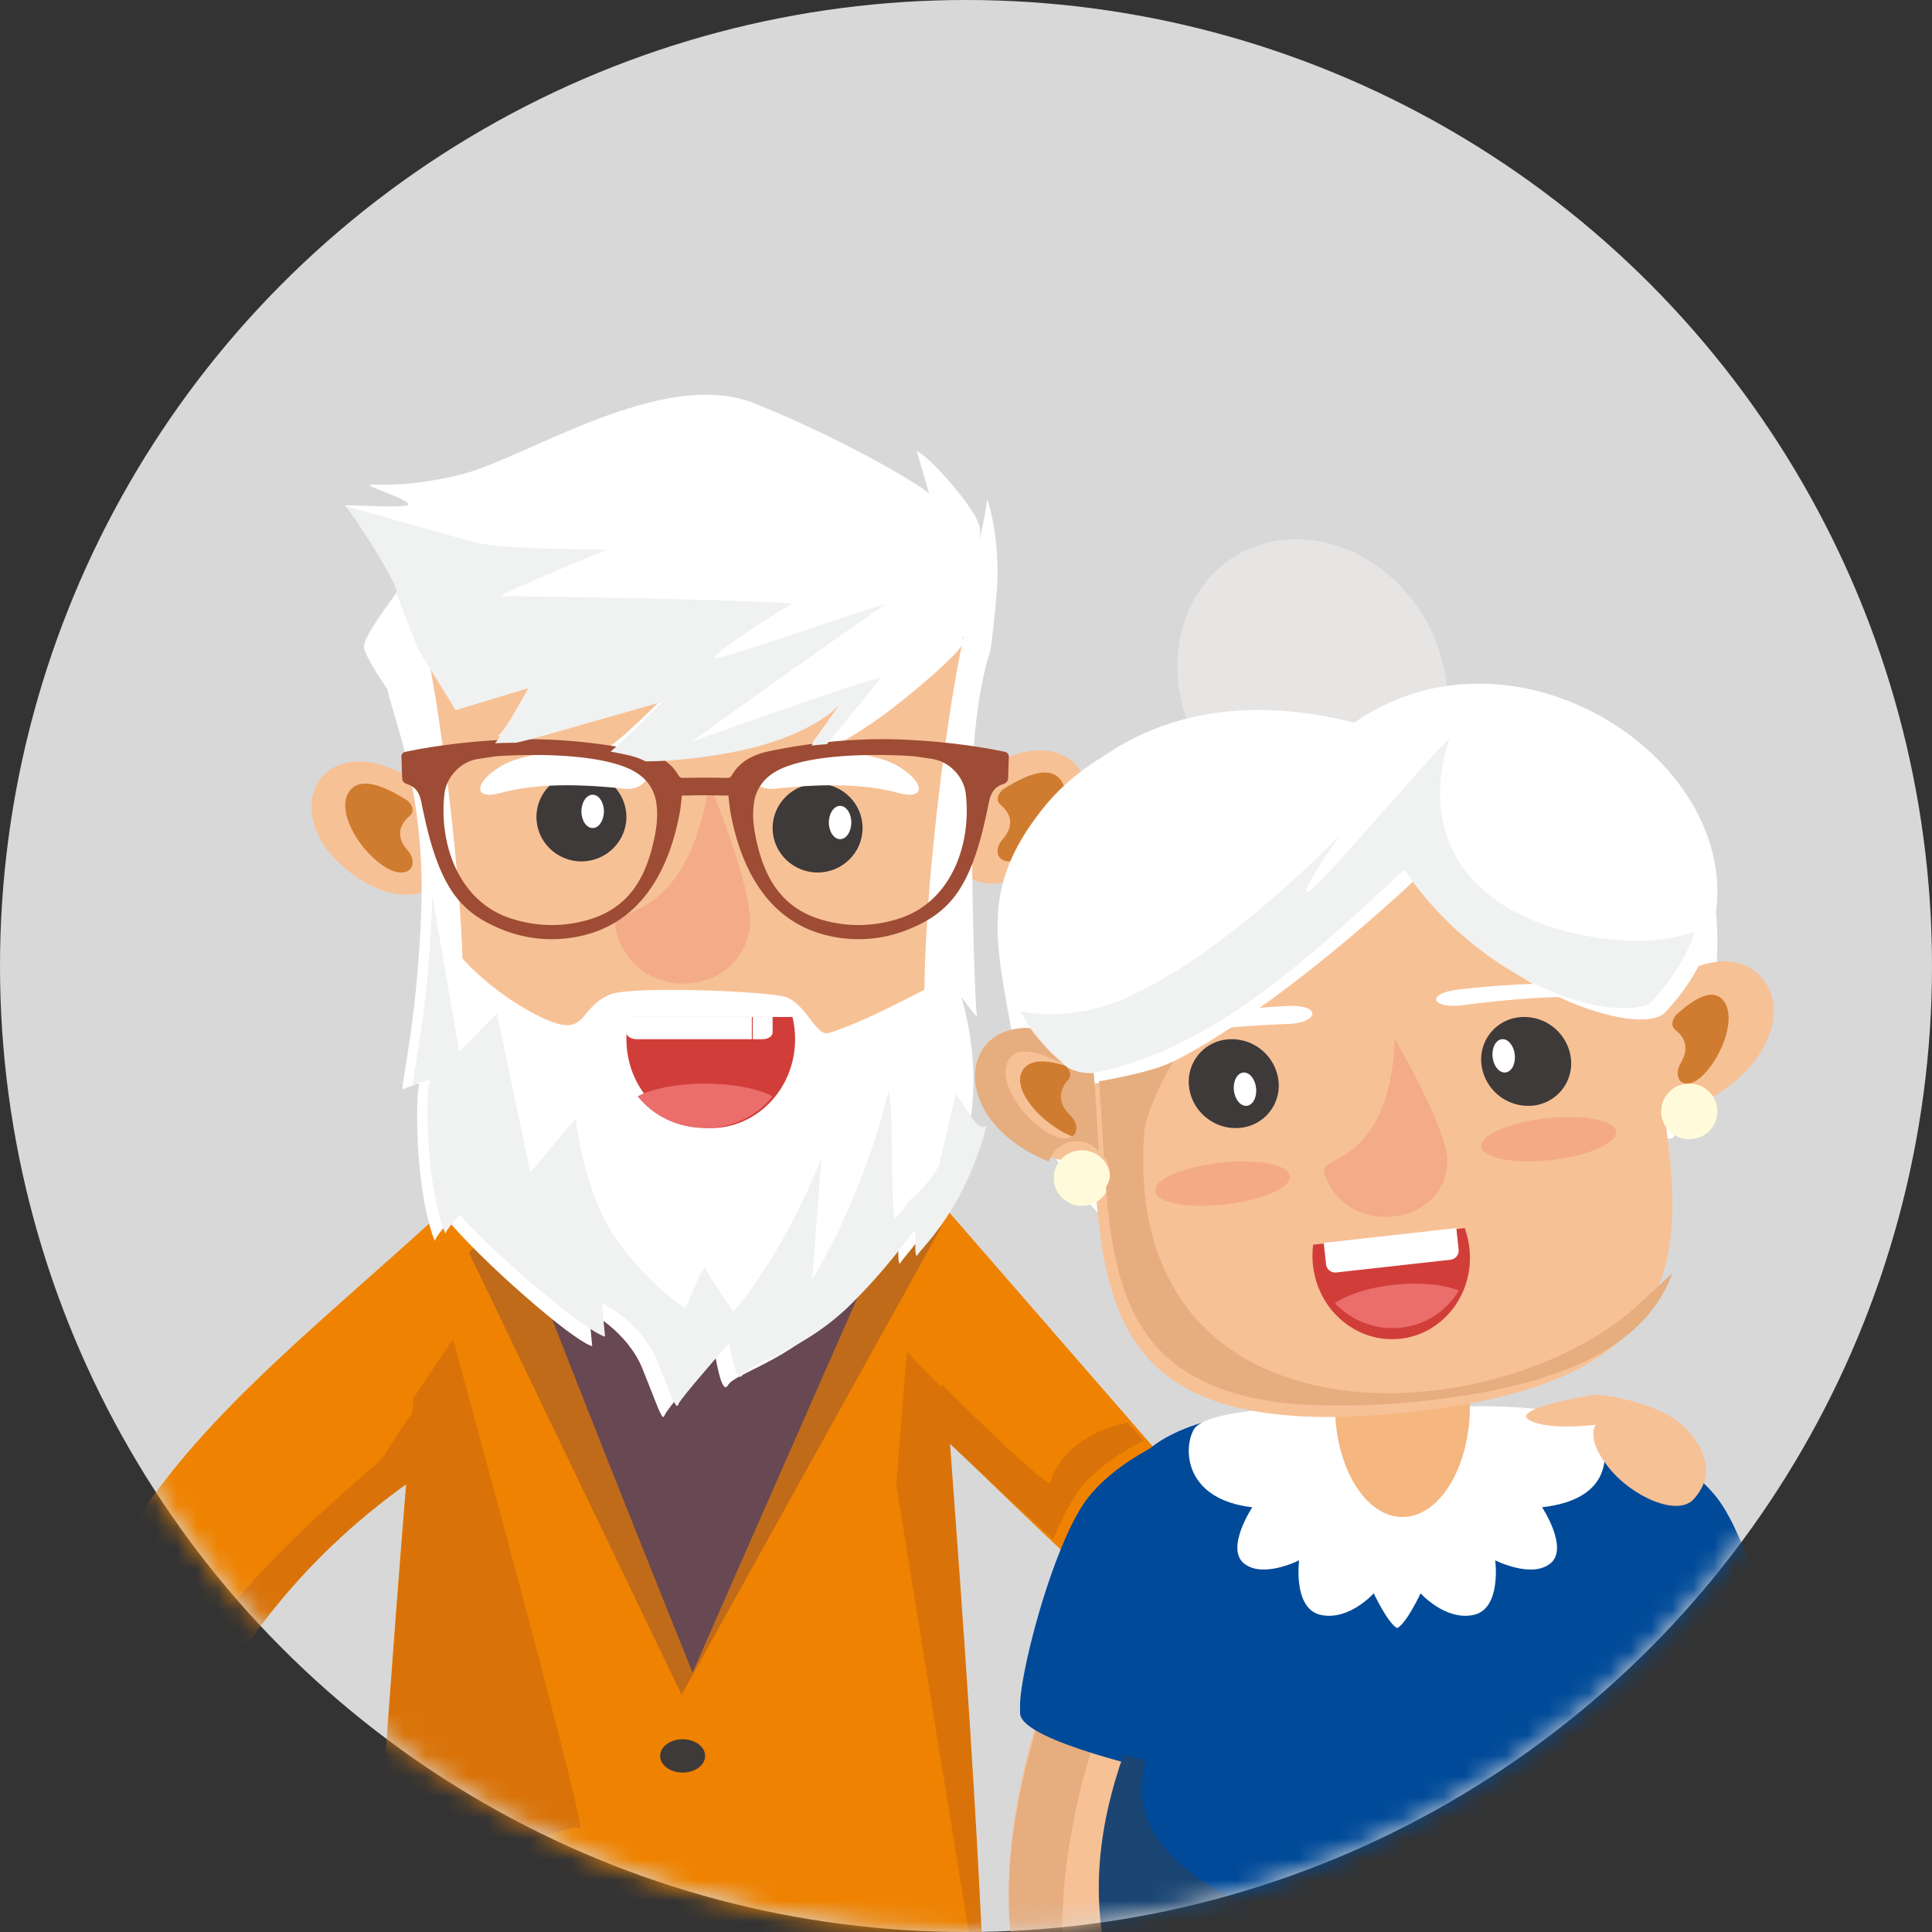 <svg xmlns="http://www.w3.org/2000/svg" xmlns:xlink="http://www.w3.org/1999/xlink" width="93" height="93" viewBox="0 0 93 93">
    <rect x="0" y="0" width="93" height="93" fill="#333333" stroke="none"/>
    <defs>
        <circle id="a" cx="46.5" cy="46.5" r="46.5"/>
    </defs>
    <g fill="none" fill-rule="evenodd">
        <mask id="b" fill="#fff">
            <use xlink:href="#a"/>
        </mask>
        <use fill="#D8D8D8" fill-rule="nonzero" xlink:href="#a"/>
        <g mask="url(#b)">
            <path fill="#EF8200" d="M41.522 65.26c0-.721 2.968-8.283 2.968-8.283L61.554 76.6s.032 5.8-3.183 4.15c-3.213-1.65-16.849-15.49-16.849-15.49"/>
            <path fill="#004A99" d="M66.402 67.725s-11.586-.809-12.24 4.02c-2.573 19.016-4.378 52.813-3.9 57.65.193 1.966 8.439 3.312 16.977 3.535 8.538-.223 16.783-1.569 16.977-3.536.477-4.836-1.327-38.633-3.9-57.648-.654-4.83-12.24-4.02-12.24-4.02l-.837.059-.837-.06z"/>
            <path fill="#F7C196" d="M58.641 76.425c-.302-.787-4.062-5.541-4.062-5.541-7.663 17.185-10.986 28.64 8.58 38.511l.02-1.949C49.01 96.364 52.32 86.768 58.64 76.426"/>
            <path fill="#E6AD7F" d="M59.389 107.79c-2.371-2.5-7.838-8.714-8.195-13.212-.456-5.754 1.707-11.42 1.707-11.42l-1.975-3.181c-4.085 11.48-3.83 20.175 8.463 27.814"/>
            <path fill="#004A99" d="M56.109 85.326s-6.897-1.49-7.002-2.824c-.105-1.335 1.527-8.265 3.316-10.472 1.79-2.208 5.16-3.286 5.16-3.286s2 4.056 1.79 7.906c-.21 3.85-3.264 8.676-3.264 8.676"/>
            <path fill="#F7C196" d="M76.92 75.89c.301-.787 4.062-5.541 4.062-5.541 7.663 17.186 10.986 28.64-8.58 38.511l-.02-1.949C86.55 95.83 83.24 86.233 76.92 75.891"/>
            <path fill="#004A99" d="M78.91 85.326s6.897-1.489 7.002-2.823c.106-1.336-1.527-8.266-3.316-10.473-1.79-2.207-5.16-3.286-5.16-3.286s-2 4.056-1.79 7.906c.21 3.85 3.264 8.676 3.264 8.676"/>
            <path fill="#FFF" d="M57.449 68.839c-.516.977-.37 3.35 2.832 3.715 0 0-1.311 1.98-.393 2.71.917.729 2.648-.157 2.648-.157s-.314 2.345 1.049 2.631c1.363.287 2.543-1.042 2.543-1.042s.666 1.433 1.128 1.676c.462-.243 1.127-1.676 1.127-1.676s1.18 1.329 2.544 1.042c1.363-.286 1.048-2.63 1.048-2.63s1.731.885 2.649.156c.917-.73-.394-2.71-.394-2.71 3.202-.364 3.27-2.321 2.832-3.715-.472-1.51-9.01-1.13-9.423-1.101-.13.01-.268 1.07-.383 2.274-.115-1.203-.254-2.265-.383-2.274-.414-.03-8.686-.299-9.424 1.1"/>
            <path d="M2 58.165h24.278v45.218H2z"/>
            <path fill="#EF8200" d="M26.278 67.616c-.924-1.72-4.813-9.451-4.813-9.451C8.263 70.275-2.018 75.822 3.542 103.383l2.677-.474C4.5 87.313 11.39 74.026 26.278 67.616"/>
            <path fill="#EF8200" d="M44.98 54.326c-.38 5.357 2.05 27.218 2.498 50.814.05 2.64-30.572 3.174-30.317-.518.976-14.138 3.381-51.449 4.638-51.39l23.181 1.094z"/>
            <path fill="#C06B1A" d="M25.19 57.995c-.791.563-2.617 2.302-2.617 2.302L32.81 81.581l12.503-22.519s-7.758-.976-9.581-1.358c-1.824-.384-9.78-.075-9.78-.075l-.76.366z"/>
            <path fill="#684852" d="M24.739 58.461c0 .72 8.598 22.05 8.598 22.05l10.35-23.534L24.74 58.46z"/>
            <path fill="#F7C196" d="M46.806 37.483c4.72-3.712 7.698.987 3.624 4.023-2.31 1.722-3.922.842-4.022.487-.1-.356.398-4.51.398-4.51M20.538 38.018c-4.721-3.712-7.698.986-3.624 4.023 2.31 1.721 3.922.842 4.022.487.1-.356-.398-4.51-.398-4.51"/>
            <path fill="#FFF" d="M18.652 33.186c.159.991 1.792 4.8 1.634 10.33-.158 5.529-1.054 8.998-.896 8.92.158-.078.896-.365.791-.209-.105.157-.185 2.166.052 4.305.238 2.139.712 3.338.712 3.182 0-.157.659-.913.659-.913s1.212 1.46 3.794 3.704c2.582 2.243 3.109 2.295 3.109 2.295l-.158-1.669s1.844.939 2.582 2.765c.738 1.826.949 2.556 1.054 2.243.105-.313 2.424-3.026 2.424-3.026s.316 2.14.633 1.565c.315-.573 2.924-1.147 5.216-3.547 2.293-2.4 2.952-3.782 2.978-3.496.026.288-.053 1.461.132 1.122.184-.34 1.923-1.93 3.03-5.503 1.107-3.574-.131-7.278-.131-7.278s.87 1.2.764.913c-.106-.287-.29-6.756-.237-10.982.052-4.225.843-6.468.843-6.468s.132-.391.343-2.974c.211-2.582-.5-4.67-.475-4.434.027.235-.394 2.243-.342 1.852.053-.392.132-.783-1.185-2.374-1.318-1.591-1.845-1.8-1.845-1.8s.659 2.321.606 2.087c-.052-.235-4.005-2.609-8.431-4.383-4.427-1.773-11.04 2.687-14.176 3.444-3.135.756-4.585.338-4.321.521.263.183 2.398.861 1.713.966-.685.104-3.057-.079-2.899 0 .158.078 2.688 3.86 2.477 4.173-.21.313-1.66 2.166-1.58 2.66.078.497 1.13 2.009 1.13 2.009"/>
            <path fill="#F7C196" d="M22.039 51.935c-.922 4.716 4.289 5.443 11.362 6.112 7.074-.669 12.285-1.396 11.363-6.112-.933-4.774.79-17.801 1.63-21.267 0 0-6.534-.54-12.993-.97-6.459.43-12.993.97-12.993.97.841 3.466 2.563 16.493 1.63 21.267"/>
            <path fill="#FFF" d="M45.292 27.255c.368.567 1.103 3.629 1.103 3.629s.054.387-2.891 2.781c-2.946 2.394-5.024 2.986-5.024 2.986l2.262-3.192s-1.315 1.596-5.55 2.317c-4.235.72-6.339.129-6.049.231.29.103 3.024-2.651 3.024-2.651s-4.076 1.133-5.865 1.622c-1.788.489-2.525.489-2.288.412.237-.078 1.71-2.677 1.71-2.677l-3.498 1.03-1.818-2.86s10.891-3.91 11.47-3.86c.579.052 13.414.232 13.414.232M21.472 48.153c.079-.673.446-2.409.446-2.409s1.34 1.736 3.704 3.005c2.782 1.493 2.034-.176 3.757-.881 1.028-.42 7.66-.154 8.457.13 1.002.356 1.433 1.927 2.077 1.722 1.841-.587 3.898-1.75 5.935-2.758.109 8.66-1.224 13.555-11.48 12.562-8.3-.802-12.37-2.046-13.132-3.937-.762-1.89.236-7.434.236-7.434"/>
            <path fill="#D13E3A" d="M38.146 48.953c.084.342.128.7.128 1.07 0 2.363-1.818 4.28-4.06 4.28-2.243 0-4.061-1.917-4.061-4.28 0-.37.044-.728.128-1.07h7.865z"/>
            <path fill="#3E3A39" d="M27.987 41.465c1.193 0 2.166-.961 2.166-2.14 0-1.178-.973-2.139-2.166-2.139-1.192 0-2.165.961-2.165 2.14 0 1.178.973 2.14 2.165 2.14"/>
            <path fill="#FFF" d="M28.529 39.86c.298 0 .541-.36.541-.802 0-.442-.243-.802-.541-.802-.299 0-.542.36-.542.802 0 .442.243.802.542.802M29.854 37.945c-2.275-.235-4.21-.2-5.76.227-1.272.35-1.332-.454-.022-1.267 1.31-.812 4.21-.872 5.986-.727 1.777.146 1.408 2.07-.204 1.767"/>
            <path fill="#3E3A39" d="M39.357 42c1.193 0 2.165-.961 2.165-2.14 0-1.178-.972-2.14-2.165-2.14s-2.166.962-2.166 2.14c0 1.179.973 2.14 2.166 2.14"/>
            <path fill="#FFF" d="M40.44 40.395c.297 0 .54-.36.54-.802 0-.441-.243-.802-.54-.802-.299 0-.542.36-.542.802 0 .442.243.802.541.802M37.49 37.946c2.275-.236 4.21-.202 5.76.225 1.272.351 1.332-.453.022-1.266-1.31-.812-4.21-.872-5.986-.727-1.777.146-1.408 2.07.204 1.768"/>
            <path fill="#D07C30" d="M19.599 38.526c-.521-.314-2.106-1.34-2.771-.451-.666.888.361 2.716 1.562 3.565 1.201.849 1.867.026 1.23-.705-.636-.732-.318-1.306.087-1.646.405-.34-.108-.763-.108-.763"/>
            <path fill="#FFF" d="M36.236 48.953h-6.083v.748c0 .177.217.322.483.322h5.6v-1.07zm.955 0h-1v1.07h.517c.266 0 .483-.145.483-.322v-.748z"/>
            <path fill="#EB6D6C" d="M37.191 52.772c-.703-.367-1.895-.61-3.248-.61-1.353 0-2.546.243-3.249.61.728.927 1.912 1.53 3.249 1.53 1.337 0 2.52-.603 3.248-1.53"/>
            <path fill="#F3AB88" d="M29.62 44.623c.75 3.693 5.881 3.54 6.462.106.29-1.707-1.938-7.008-1.938-7.008-1.126 6.951-4.738 5.842-4.523 6.902"/>
            <path fill="#9E4C35" d="M31.607 38.75c-.102-.89-.626-1.465-1.464-1.806-1.574-.639-4.286-.656-6.032-.556-.355.02-.707.09-1.06.139-.883.123-1.562.875-1.656 1.683-.276 2.378.659 5.2 3.234 6.013 1.2.38 2.414.408 3.63.07 2.093-.582 2.89-2.168 3.264-4.072.095-.486.14-.975.084-1.47m4.672 0c-.057.495-.012.984.083 1.47.374 1.904 1.172 3.49 3.264 4.072 1.216.338 2.43.31 3.63-.07 2.576-.813 3.51-3.635 3.235-6.013-.094-.808-.774-1.56-1.656-1.683-.353-.05-.706-.119-1.06-.14-1.746-.1-4.458-.082-6.032.557-.839.34-1.363.916-1.464 1.806m-3.184-.457c-.091.002-.182 0-.27 0-.035.283-.054.547-.1.806-.453 2.47-1.623 5.007-4.292 5.83a6.391 6.391 0 0 1-4.015-.09c-1.783-.654-2.674-1.556-3.342-3.281-.37-.957-.592-1.951-.795-2.95-.083-.408-.254-.736-.702-.871-.136-.041-.215-.14-.22-.279-.014-.341-.023-.684-.034-1.025-.005-.153.086-.224.232-.252.197-.037.392-.08.589-.115a31.914 31.914 0 0 1 3.98-.45c2.23-.121 4.503.084 6.686.534.764.157 1.438.467 1.839 1.16.054.093.118.139.229.136.74-.017 1.386-.017 2.126 0 .11.003.174-.043.229-.136.4-.693 1.074-1.003 1.838-1.16 2.184-.45 4.457-.655 6.686-.534 1.337.071 2.665.211 3.98.45.198.036.393.078.59.115.145.028.236.1.231.252-.01.341-.02.684-.033 1.025-.006.14-.085.238-.221.279-.447.135-.618.463-.701.872-.203.998-.425 1.992-.795 2.949-.669 1.725-1.56 2.627-3.343 3.28a6.391 6.391 0 0 1-4.015.092c-2.669-.824-3.838-3.361-4.29-5.831-.048-.26-.066-.523-.1-.806-.09 0-.18.002-.27 0a32.604 32.604 0 0 0-1.697 0"/>
            <path fill="#F6B67F" d="M67.51 73.023c1.789 0 3.248-2.402 3.248-5.348 0-2.947-1.46-5.35-3.248-5.35-1.79 0-3.249 2.403-3.249 5.35 0 2.946 1.46 5.348 3.249 5.348"/>
            <path fill="#D07C30" d="M48.287 37.99c.52-.313 2.105-1.338 2.77-.45.666.888-.36 2.716-1.562 3.565-1.2.849-1.867.026-1.23-.705.637-.732.318-1.306-.087-1.646-.405-.339.109-.764.109-.764"/>
            <path fill="#E7E5E4" d="M60.885 26.155c3.356-.914 7.103 1.368 8.37 5.096 1.267 3.73-.427 7.493-3.783 8.408-3.356.914-7.104-1.368-8.37-5.097-1.267-3.729.427-7.493 3.783-8.407"/>
            <path fill="#FFF" d="M53.607 59.116c-.517-.524-3.79-3.24-4.732-8.5-.942-5.26-1.758-7.795 1.297-11.662 3.054-3.867 8.56-4.88 11.648-4.284 4.147.802 13.486.25 15.588 1.564 2.822 1.764 5.113 3.867 5.254 8.629.142 4.762-2.119 9.912-2.119 9.912l-26.936 4.341z"/>
            <path fill="#F7C196" d="M79.42 48.067c4.51-4.37 8.22.199 4.308 3.796-2.218 2.039-4.022 1.297-4.171.938-.149-.36-.136-4.734-.136-4.734"/>
            <path fill="#D07C30" d="M80.679 48.853c.404-.35 1.626-1.484 2.274-.696.648.788-.026 2.64-.945 3.569-.919.928-1.56.203-1.101-.56.458-.762.133-1.283-.24-1.57-.375-.287.012-.743.012-.743"/>
            <path fill="#F7C196" d="M52.49 50.57c-5.24-3.329-7.707 1.84-3.205 4.54 2.552 1.532 4.087.451 4.146.074.059-.378-.941-4.614-.941-4.614"/>
            <path fill="#D07C30" d="M52.223 51.65c-.59-.238-2.39-1.027-2.978-.16-.587.867.73 2.436 2.105 3.099 1.374.663 1.97-.145 1.205-.752-.765-.607-.503-1.158-.12-1.503s-.212-.685-.212-.685"/>
            <path fill="#F7C196" d="M67.877 67.977c20.436-2.22 9.408-14.943 11.47-27.047 0 0-7.252.278-14.41.65-7.07 1.173-14.21 2.457-14.21 2.457 4.737 11.516-3.686 26.201 17.15 23.94"/>
            <path fill="#FFF" d="M68.237 42.24c3.552 5.477 10.72 7.768 11.923 6.487 8.239-8.779-5.672-20.421-14.975-13.936-14.398-3.735-21.09 10.468-13.398 16.964 2.64 2.23 11.857-5.21 16.45-9.514"/>
            <path fill="#3E3A39" d="M59.103 50.032a2.267 2.267 0 0 1 2.432 1.937 2.043 2.043 0 0 1-1.861 2.324c-1.186.107-2.275-.76-2.432-1.936a2.043 2.043 0 0 1 1.861-2.325"/>
            <path fill="#FFF" d="M59.842 51.63c.295-.032.574.3.622.741.049.442-.151.827-.446.86-.295.032-.574-.3-.622-.742-.049-.442.151-.826.446-.859M61.84 49.295c-2.305.093-4.25.285-5.782.631-1.258.285-1.37-.097-.105-.608 1.267-.51 4.18-.802 5.978-.893 1.798-.091 1.55.87-.091.87"/>
            <path fill="#3E3A39" d="M73.18 48.962a2.043 2.043 0 0 0-1.862 2.325 2.267 2.267 0 0 0 2.432 1.937 2.044 2.044 0 0 0 1.861-2.325 2.267 2.267 0 0 0-2.431-1.937"/>
            <path fill="#FFF" d="M72.294 50.025c-.295.033-.495.417-.446.86.049.442.327.773.622.74.295-.031.495-.416.446-.858-.048-.442-.327-.774-.622-.742M70.56 48.367c2.244-.284 4.169-.425 5.735-.367 1.285.048 1.294-.3-.06-.542-1.353-.242-4.234-.034-5.99.17-1.755.206-1.266.998.316.74"/>
            <path fill="#D13E3A" d="M70.506 59.116c.112.307.19.632.227.972.24 2.178-1.25 4.127-3.33 4.355-2.079.228-3.959-1.352-4.2-3.53a4.135 4.135 0 0 1 .01-.998l7.293-.799z"/>
            <path fill="#FFF" d="M70.102 59.116l-.673.075-.234.026-1.151.128-.788.088-3.536.395.112 1.03a.444.444 0 0 0 .486.395l3.098-.345.788-.088 1.151-.128.234-.026.235-.026a.447.447 0 0 0 .39-.494l-.112-1.03z"/>
            <path fill="#EB6D6C" d="M70.217 62.127c-.687-.29-1.808-.413-3.048-.287s-2.306.472-2.908.893a3.788 3.788 0 0 0 3.154 1.177 3.648 3.648 0 0 0 2.802-1.783"/>
            <path fill="#F3AB88" d="M63.74 56.477c1.08 3.165 5.767 2.564 5.933-.495.083-1.52-2.524-5.959-2.524-5.959-.29 6.188-3.72 5.545-3.41 6.454"/>
            <path fill="#F4AB84" d="M58.737 55.97c1.793-.2 3.296.09 3.357.647.06.556-1.344 1.168-3.137 1.367-1.793.199-3.296-.091-3.356-.647-.061-.557 1.343-1.168 3.136-1.367M74.438 53.83c1.793-.199 3.295.091 3.356.647.06.557-1.344 1.169-3.136 1.367-1.793.2-3.296-.09-3.357-.647-.06-.556 1.344-1.168 3.137-1.367"/>
            <path fill="#FFFBDA" d="M51.931 55.38a1.349 1.349 0 0 1 1.494 1.183 1.34 1.34 0 0 1-1.197 1.475 1.35 1.35 0 0 1-1.494-1.183 1.34 1.34 0 0 1 1.197-1.475M81.167 52.171a1.35 1.35 0 0 1 1.494 1.183 1.341 1.341 0 0 1-1.198 1.475 1.35 1.35 0 0 1-1.493-1.183 1.341 1.341 0 0 1 1.197-1.475"/>
            <path fill="#3E3A39" d="M32.86 85.326c.596 0 1.083-.36 1.083-.803 0-.442-.487-.802-1.083-.802-.597 0-1.083.36-1.083.802 0 .442.486.803 1.083.803M32.86 93.884c.596 0 1.083-.36 1.083-.803 0-.442-.487-.802-1.083-.802-.597 0-1.083.36-1.083.802 0 .442.486.803 1.083.803"/>
            <path fill="#D97309" d="M6.596 85.034c-2.14 7.435-1.948 17.123-1.948 17.123s-.334.25-.811.594l-.213.154.12.607 2.692-.477h.006C4.987 89.83 9.654 78.27 20.077 71.079c.11-1.356.22-2.675.33-3.94-.9 1.347-1.807 2.717-1.937 2.971-.267.524-9.734 7.488-11.874 14.924"/>
            <path fill="#D97309" d="M19.578 71.21c-.951 11.694-1.892 26.235-2.417 33.934-.026.379.267.713.813 1.005 3.243 1.734 15.422 1.993 23.007 1.249-3.503-.529-13.63-1.795-15.348-3.606-1.08-1.137-1.57-4.49-1.818-7.597-.242-3.013-.256-5.795-.36-6.103-.213-.624 4.037-2.396 4.462-2.083.306.224-2.976-12.005-4.852-18.925-.738-2.72-1.258-4.619-1.258-4.619s-.947 1.4-1.9 2.826c-.11 1.259-.22 2.57-.33 3.92"/>
            <path fill="#F7C196" d="M73.624 68.363c.914.516 3.193.221 3.193.221s-.519.613.598 2.033c1.118 1.42 3.339 2.424 4.124 1.537.784-.886.878-1.954-.293-3.296-1.17-1.343-4.217-1.798-4.655-1.707-.592.122-3.88.695-2.967 1.212"/>
            <path fill="#D97309" d="M43.146 71.495s2.583 15.994 4.332 26.668c-.406-10.62-1.147-20.537-1.72-28.31l-.209-2.84c-1.082-1.065-1.883-1.901-1.883-2.003 0-.142-.108 1.202-.226 2.702-.14 1.78-.294 3.783-.294 3.783"/>
            <path fill="#D97309" d="M45.503 69.286a321.522 321.522 0 0 0 5.192 4.807c.455-1.095.962-2.055 1.482-2.648.794-.904 1.896-1.605 2.88-2.106l-.78-.862a5.266 5.266 0 0 0-.622.156c-2.331.735-3.02 2.253-3.073 2.743-.036.331-3.21-2.685-5.27-4.771.06.86.125 1.754.191 2.681"/>
            <path fill="#F0F1F1" d="M27.055 28.731c-1.652-.026-2.85-.037-2.961-.022-.395.053 4.81-2.146 5.098-2.225.29-.08-4.888.027-6.413-.397-1.524-.424-6.161-1.738-6.161-1.738 0 .002.002.004.008.007.157.08 2.68 3.921 2.47 4.239l1.023 2.648 1.816 2.942 3.495-1.06s-1.182 2.151-1.598 2.653a21.43 21.43 0 0 1 1-.024c.323-.07.715-.167 1.177-.297 1.787-.504 5.86-1.67 5.86-1.67s-1.6 1.66-2.48 2.392c.264.05.527.102.789.159.32.069.624.167.898.313.97-.009 2.247-.098 3.816-.373 4.232-.742 5.546-2.385 5.546-2.385l-1.374 1.997c.247-.027.493-.05.74-.068 1.104-1.343 2.478-3.024 2.556-3.165.131-.239-9.067 3.046-9.067 3.046s4.156-2.98 6.915-4.93c1.221-.864 2.169-1.526 2.362-1.64.367-.216-2.241.682-4.598 1.47-1.692.565-3.255 1.073-3.497 1.073-.287 0 .526-.6 1.457-1.224.944-.633 2.011-1.292 2.17-1.372.226-.114-6.866-.282-11.047-.349M21.776 48.701l-.927-5.362-.047-.27a21.087 21.087 0 0 1-.009.451c-.16 5.409-1.068 8.803-.908 8.726.16-.076.908-.357.801-.204-.106.153-.187 2.118.054 4.21.101.882.245 1.6.378 2.126l.033.128c.168.634.31.942.31.859 0-.125.446-.643.609-.828l.058-.065s.393.457 1.209 1.252c.626.61 1.5 1.418 2.637 2.37l.162.136c2.477 2.061 2.99 2.11 2.99 2.11l-.16-1.633s1.868.918 2.616 2.704c.748 1.787.962 2.501 1.069 2.195.107-.306 2.457-2.96 2.457-2.96s.32 2.092.64 1.531c.304-.532 2.694-1.064 4.921-3.115.123-.114.246-.232.367-.355a28.49 28.49 0 0 0 2.536-2.91c.338-.444.47-.631.482-.509.027.28-.053 1.429.134 1.097.092-.163.566-.623 1.157-1.465.167-.238.345-.507.525-.81.476-.796.976-1.82 1.39-3.108a9.22 9.22 0 0 0 .218-.806c-.48.316-1.015-1.033-1.473-1.535-.02.02-.788 3.434-.808 3.454a6.449 6.449 0 0 1-.467.695 5.9 5.9 0 0 1-.956.983c-.198.29-.427.57-.675.838-.252.273-.068-6.306-.346-6.062-1.231 5.168-3.66 9.023-3.66 9.023l.45-5.86c-1.484 3.774-3.472 6.576-4.243 7.39 0 0-1.282-1.785-1.335-2.091-.054-.306-.961 1.94-.961 1.94s-1.39-.766-3.152-3.063a7.776 7.776 0 0 1-.774-1.255 11.057 11.057 0 0 1-.432-.982l-.017-.046a9.755 9.755 0 0 1-.07-.187c-.67-1.845-.843-3.602-.843-3.602l-2.19 2.602-.628-3-.975-4.654-1.401 1.418-.415.42-.331-1.92z"/>
            <path fill="#1B4674" d="M54.122 84.352c-2.638 7.42-1.596 14.764 8.717 22.904.222-.073 1.67-.412 1.67-.412s2.13-.082 2.964.087c.766-.195 3.048-.106 3.048-.106s1.447.339 1.67.413C82.5 99.096 83.534 91.75 80.892 84.329c-1.075.282-1.89.455-1.89.455s-.258-.401-.629-1.063c-.257.146-.488.275-.647.362-.652.354 2.798 1.25 2.798 1.25s.634 7.809-1.637 12.546c-2.27 4.738-7.076 8.382-7.076 8.382s-6.073-.156-9.294-1.458c-3.222-1.3-3.856-5.31-4.49-8.278-.633-2.967 1.743-4.894 1.743-4.894s-4.233-1.818-4.752-4.79c-.108-.614-.042-1.386.129-2.231-.293-.07-.643-.157-1.026-.258"/>
            <path fill="#004A99" d="M49.644 82.86c.758.5 2.196.985 3.541 1.364a54.21 54.21 0 0 0 2.212.566c.32-1.526 1-3.29 1.623-4.78.686-1.644 1.302-2.953 1.285-3.237-.02-.334-1.035 1.086-2.065 2.62a164.172 164.172 0 0 0-2.165 3.326s-.293-.058-.714-.24a4.812 4.812 0 0 1-1.934-1.515c-.31-.414-.39-1.28-.336-2.32.054-1.045.244-2.265.473-3.377.337-1.642.757-3.05.948-3.314a3.58 3.58 0 0 0-.083.102l-.11.144c-.462.628-.91 1.531-1.319 2.544-1.144 2.841-1.97 6.548-1.893 7.478.017.211.216.427.537.64M79.76 83.214s-1.03.609-1.805 1.058c.36.656.609 1.054.609 1.054s.79-.172 1.832-.45c.337-.091.7-.192 1.071-.302 1.28-.38 2.655-.866 3.383-1.369.312-.214.504-.432.521-.645.02-.246-.02-.685-.11-1.25-.299.093-.602.184-.899.27-1.008.292-1.943.523-2.377.523-.207 0-.489-.215-.812-.57-1.508-1.661-3.918-6.37-3.918-6.37l2.505 8.05z"/>
            <path fill="#F0F1F1" d="M63.195 41.485c-2.313 2.196-7.2 6.464-10.922 7.165-1.231.231-2.28.207-3.171.032.16.288.34.571.538.846a9.265 9.265 0 0 0 1.632 1.734c.443.344 1.026.4 1.571.35 5.674-1.22 10.3-5.622 14.76-9.759 3.03 4.623 8.827 7.388 11.717 6.513a.79.79 0 0 0 .153-.123c.397-.42.742-.845 1.04-1.274a8.465 8.465 0 0 0 1.073-2.118c-.574.18-1.186.329-1.78.394-.198.022-.42.037-.66.043-2.311.063-6.345-.639-8.427-3.144a6.062 6.062 0 0 1-.785-1.205c-1.196-2.433-.302-4.889-.167-5.332.057-.184-.69.632-1.709 1.778-.549.619-1.177 1.334-1.8 2.04-.566.64-1.127 1.273-1.623 1.821-.783.867-1.4 1.52-1.605 1.648-.421.265.12-.654.665-1.492.41-.633.821-1.22.821-1.22s-.496.52-1.321 1.303"/>
            <path fill="#E6AD7F" d="M53.407 58.841c.59 4.629 2.25 8.15 8.927 8.745a35.208 35.208 0 0 0 5.003-.038h.012c.345-.03.699-.063 1.061-.1.938-.1 1.81-.22 2.62-.361 5.81-1.01 8.44-3.07 9.473-5.795-.456.413-.974.893-1.54 1.425-1.946 1.826-4.855 3.214-7.98 3.89-2.145.463-4.393.59-6.5.292-4.327-.611-8.069-3.013-9.144-7.976-.278-1.281-.377-2.733-.264-4.368.066-.947.826-2.449 1.4-3.462-.984.528-3.53.952-3.574.954-.044.001.084.335.027.342.085 1.114.14 2.215.206 3.283a1.262 1.262 0 0 1 .292.668c.034.294-.04.576-.19.81.047.577.101 1.142.171 1.691M52.892 55.427c-.075-1.226-.138-2.492-.242-3.774-.559.017-1.032-.1-1.394-.376.123.104.426.413.145.727-.345.385-.58 1 .108 1.676.688.678.152 1.579-1.084.84a4.287 4.287 0 0 1-.688-.52c-.937-.857-1.633-2.154-1.205-2.937a.85.85 0 0 1 .148-.2c.634-.63 2.043.133 2.53.377a9.602 9.602 0 0 1-1.657-1.75 3.055 3.055 0 0 0-1.107.159 2.189 2.189 0 0 0-1.34 1.259c-.211.527-.23 1.156-.028 1.804.286.918 1.017 1.874 2.28 2.64a6.51 6.51 0 0 0 1.135.555c.029-.1.07-.196.122-.286.21-.364.594-.627 1.056-.676.483-.052.934.144 1.22.482"/>
            <path fill="#004A99" d="M81.571 89.37c0-.413-.646-4.348-.755-4.026-.11.322.512 2.013-2.456 3.897-2.968 1.883-5.153 2.116-4.074 2.348 1.08.232 4.398.67 4.398.67s1.08 1.574.918 3.716c-.162 2.142-1.08 3.69-.567 3.149.512-.542 2.185-5.135 2.401-6.916.216-1.78.135-2.838.135-2.838"/>
        </g>
    </g>
</svg>
